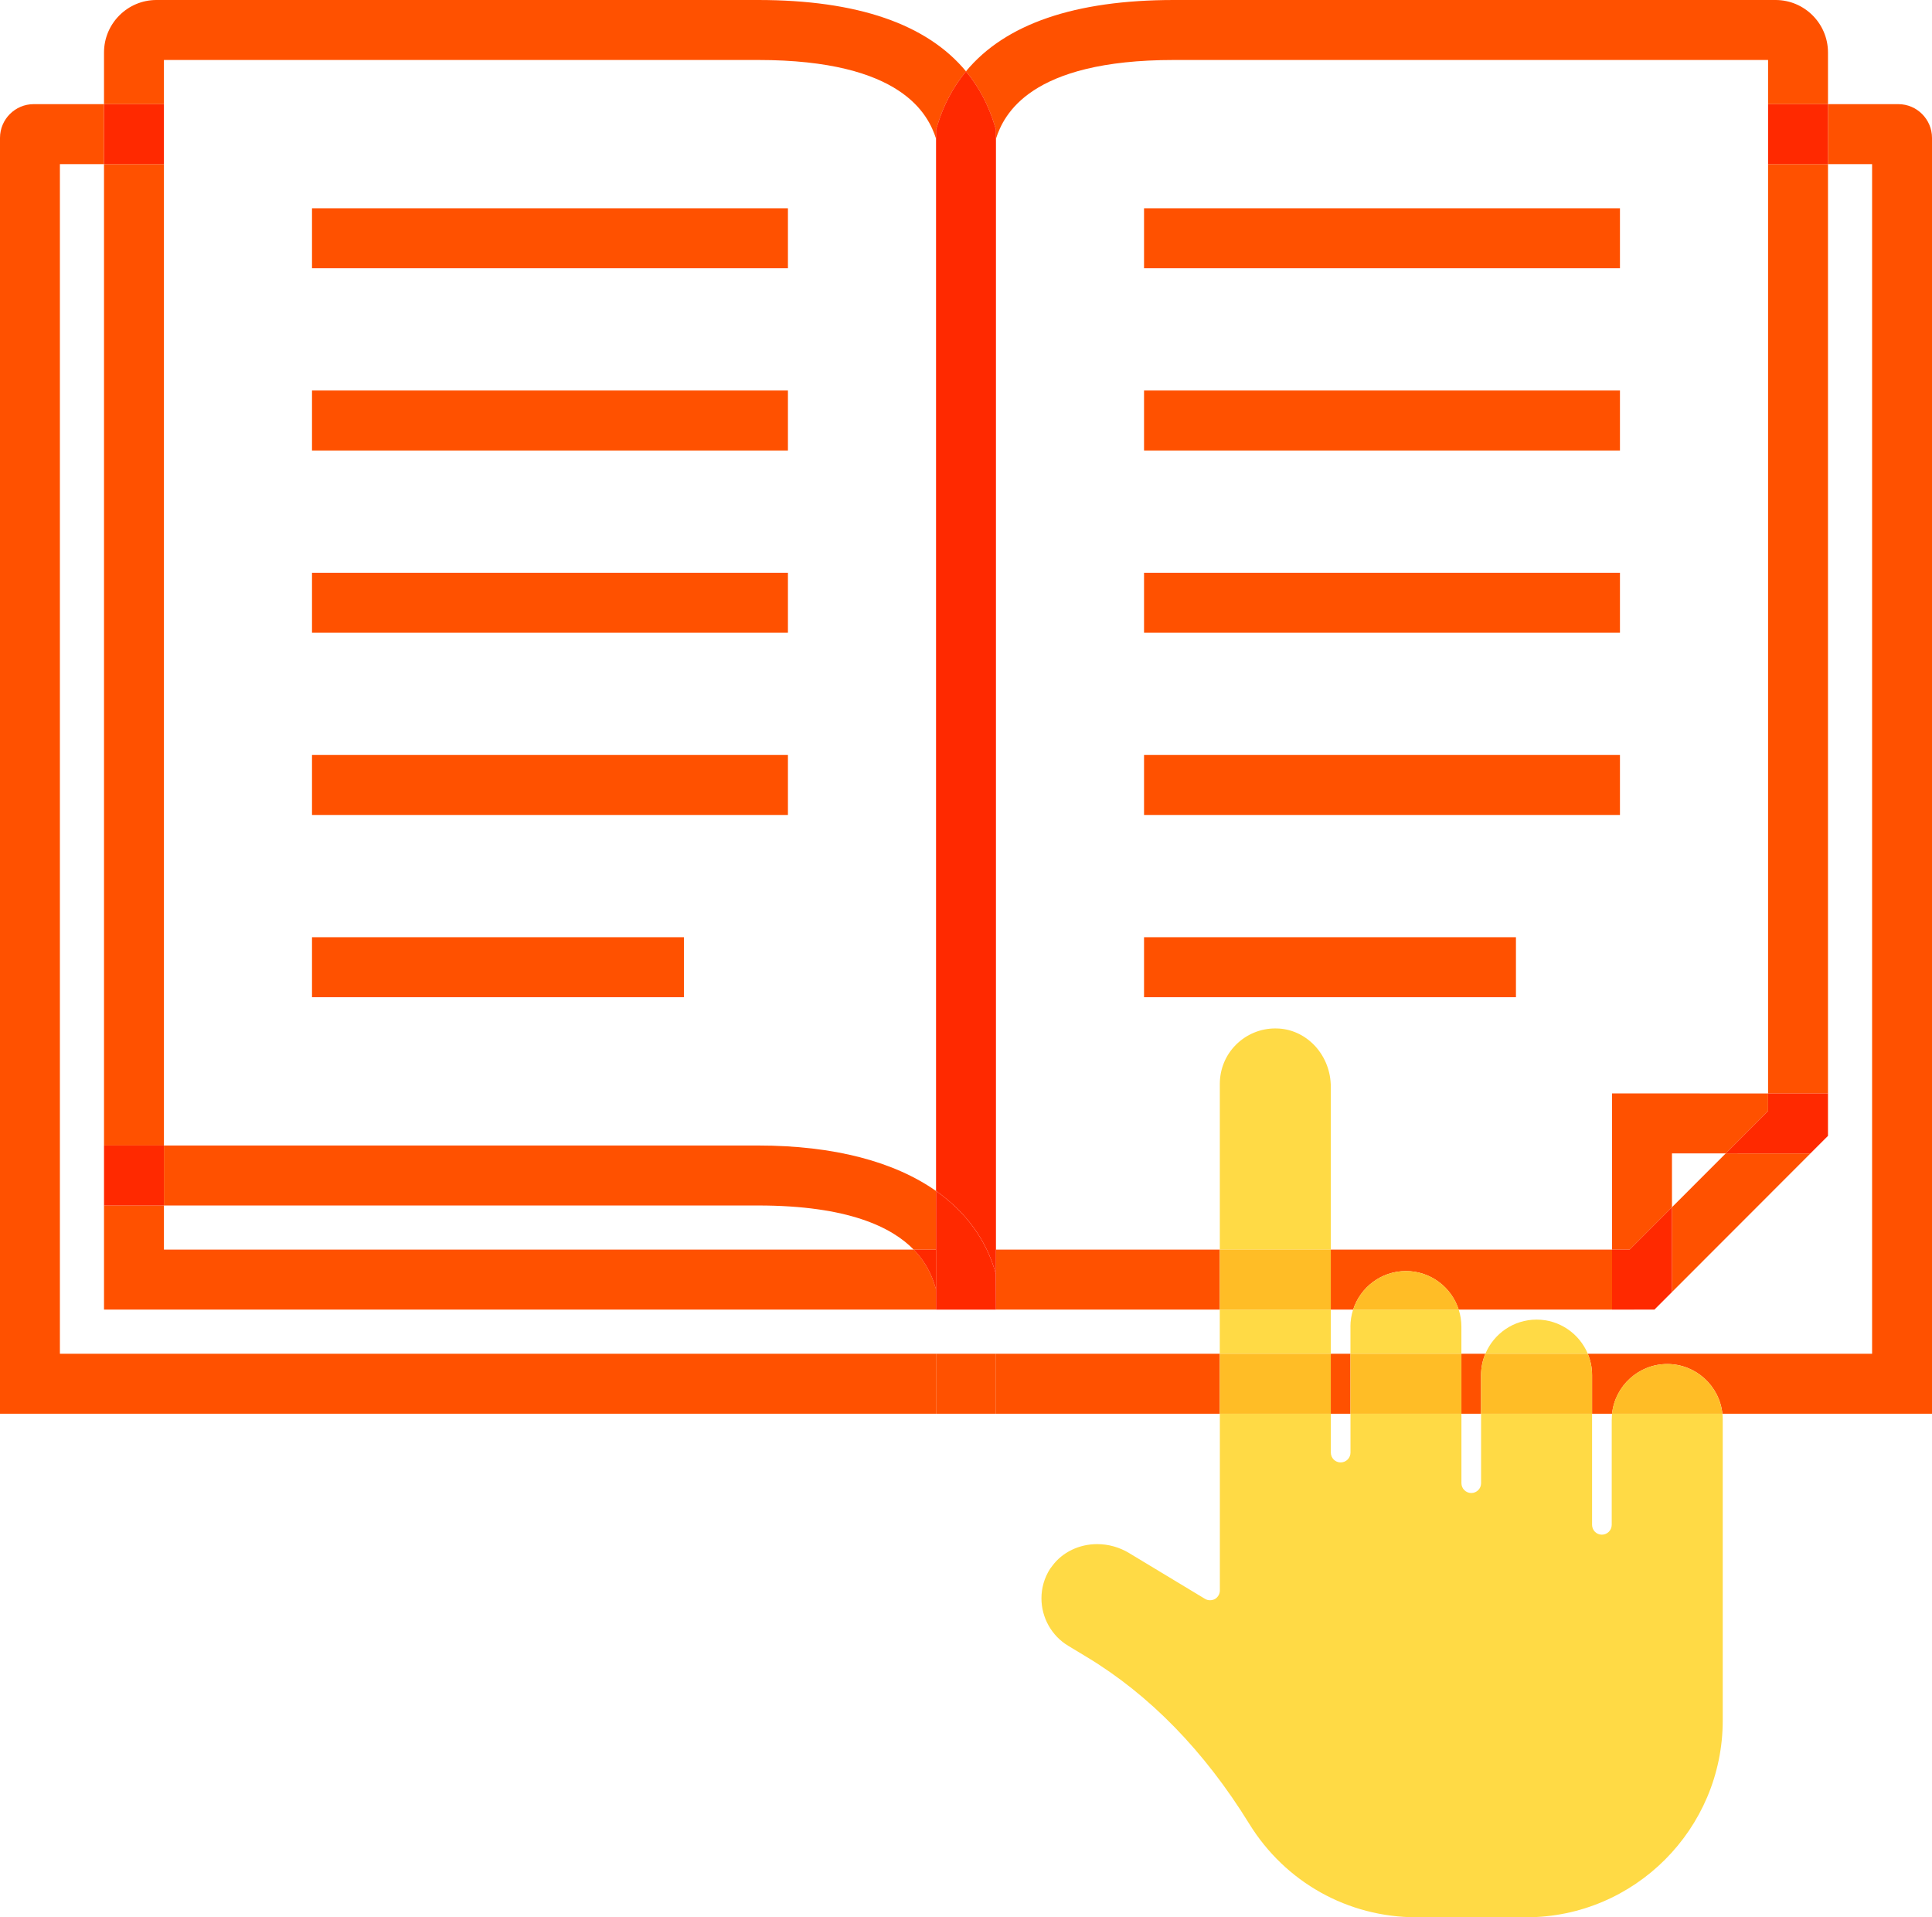 <svg width="383" height="380" viewBox="0 0 383 380" fill="none" xmlns="http://www.w3.org/2000/svg">
<g clip-path="url(#clip0_549_38554)">
<path d="M267.714 262.926V268.305H289.707V262.926C289.707 261.752 289.514 260.615 289.173 259.553H268.241C267.9 260.615 267.707 261.752 267.707 262.926H267.714Z" fill="#FFDA45"/>
<path d="M263.818 215.388C263.818 209.303 259.312 204.228 253.56 203.849C253.315 203.835 253.055 203.827 252.81 203.827C249.893 203.827 247.124 204.971 245.016 207.059C242.953 209.125 241.817 211.889 241.817 214.838V247.664H263.818V215.388Z" fill="#FFDA45"/>
<path d="M263.81 259.553H241.81V268.305H263.81V259.553Z" fill="#FFDA45"/>
<path d="M304.611 261.536C300.047 261.536 296.127 264.33 294.465 268.305H314.765C313.103 264.337 309.184 261.536 304.619 261.536H304.611Z" fill="#FFDA45"/>
<path d="M319.508 281.344V302.207C319.508 303.285 318.632 304.162 317.556 304.162C316.479 304.162 315.611 303.285 315.611 302.207V280.192H293.611V293.96C293.611 295.038 292.735 295.907 291.666 295.907C290.597 295.907 289.714 295.03 289.714 293.96V280.192H267.721V287.897C267.721 288.975 266.845 289.844 265.769 289.844C264.693 289.844 263.824 288.967 263.824 287.897V280.192H241.824V315.21C241.824 315.901 241.453 316.555 240.867 316.904C240.214 317.253 239.471 317.238 238.877 316.882L223.817 307.795C221.902 306.643 219.72 306.034 217.501 306.034C213.938 306.034 210.62 307.631 208.638 310.306L208.141 310.967C207.042 312.706 206.456 314.712 206.456 316.778C206.456 320.626 208.497 324.237 211.785 326.199L215.415 328.391C227.914 335.925 238.751 347.04 247.629 361.432C254.791 373.053 267.202 379.992 280.829 379.992H302.547C324.036 379.992 341.516 362.487 341.516 340.977V281.344C341.516 280.958 341.493 280.571 341.456 280.192H319.582C319.545 280.571 319.523 280.958 319.523 281.344H319.508Z" fill="#FFDA45"/>
<path d="M181.139 247.665H32.496V238.912H20.62V259.553H185.562V255.533C185.05 253.861 184.152 250.748 181.139 247.665Z" fill="#FF5100"/>
<path d="M32.496 11.888H150.269C178.949 11.888 184.026 22.803 185.57 27.491V25.693L185.83 24.846C187.069 20.782 188.969 17.215 191.508 14.147C183.737 4.748 169.931 0 150.261 0H31.012C25.281 0 20.62 4.666 20.62 10.402V20.64H32.496V11.888Z" fill="#FF5100"/>
<path d="M32.496 32.528H20.62V227.031H32.496V32.528Z" fill="#FF5100"/>
<path d="M11.876 268.305V32.529H20.62V20.641H6.68C2.999 20.641 0 23.642 0 27.328V280.193H185.562V268.305H11.876Z" fill="#FF5100"/>
<path d="M32.496 20.641H20.62V32.529H32.496V20.641Z" fill="#FF2900"/>
<path d="M358.899 228.607L362.381 225.122L358.899 228.607Z" fill="#FF5100"/>
<path d="M319.575 259.56L327.977 259.553H319.575V259.56Z" fill="#FF5100"/>
<path d="M319.575 247.664H323.056L331.451 239.261V228.599H342.11L350.505 220.195V216.718L319.575 216.703V247.664Z" fill="#FF5100"/>
<path d="M241.809 247.664H197.438V259.552H241.809V247.664Z" fill="#FF5100"/>
<path d="M263.817 247.664V259.552H268.248C269.673 255.124 273.822 251.914 278.714 251.914C283.605 251.914 287.747 255.124 289.172 259.552H319.575V247.664H263.81H263.817Z" fill="#FF5100"/>
<path d="M331.451 239.261V256.075L327.978 259.552L358.9 228.606L342.11 228.599L331.451 239.261Z" fill="#FF5100"/>
<path d="M362.38 32.528H350.504V216.718H362.38V32.528Z" fill="#FF5100"/>
<path d="M197.438 25.693V27.491C198.974 22.795 204.051 11.888 232.731 11.888H350.504V20.64H362.38V10.402C362.38 4.666 357.719 0 351.989 0H232.731C213.069 0 199.264 4.748 191.492 14.139C194.031 17.215 195.931 20.782 197.17 24.838L197.43 25.686L197.438 25.693Z" fill="#FF5100"/>
<path d="M263.81 247.664H241.81V259.552H263.81V247.664Z" fill="#FFBD26"/>
<path d="M278.714 251.914C273.822 251.914 269.673 255.124 268.248 259.552H289.179C287.754 255.124 283.605 251.914 278.721 251.914H278.714Z" fill="#FFBD26"/>
<path d="M185.562 25.693V236.036C191.53 240.234 195.561 245.784 197.409 252.449L197.438 259.552V25.693L197.179 24.846C195.939 20.782 194.039 17.215 191.5 14.146C188.962 17.223 187.062 20.789 185.822 24.846L185.562 25.693Z" fill="#FF2900"/>
<path d="M342.109 228.599H358.899L362.38 225.122V216.719H350.504V220.196L342.109 228.599Z" fill="#FF2900"/>
<path d="M331.451 239.261L323.056 247.664H319.575V259.552H327.977L331.451 256.075V239.261Z" fill="#FF2900"/>
<path d="M294.457 268.305H289.707V280.193H293.604V272.547C293.604 271.046 293.908 269.612 294.457 268.305Z" fill="#FF5100"/>
<path d="M267.714 268.305H263.817V280.193H267.714V268.305Z" fill="#FF5100"/>
<path d="M241.809 268.305H197.438V280.193H241.809V268.305Z" fill="#FF5100"/>
<path d="M383 27.328C383 23.642 380.001 20.641 376.32 20.641H362.38V32.529H371.124V268.305H314.758C315.307 269.613 315.611 271.039 315.611 272.547V280.193H319.575C320.154 274.665 324.838 270.341 330.516 270.341C336.194 270.341 340.87 274.665 341.449 280.193H383.008V27.328H383Z" fill="#FF5100"/>
<path d="M330.508 270.341C324.83 270.341 320.146 274.665 319.567 280.193H341.441C340.862 274.665 336.179 270.341 330.508 270.341Z" fill="#FFBD26"/>
<path d="M293.611 272.547V280.193H315.611V272.547C315.611 271.046 315.307 269.612 314.758 268.305H294.457C293.908 269.612 293.604 271.039 293.604 272.547H293.611Z" fill="#FFBD26"/>
<path d="M289.707 268.305H267.714V280.193H289.707V268.305Z" fill="#FFBD26"/>
<path d="M263.81 268.305H241.81V280.193H263.81V268.305Z" fill="#FFBD26"/>
<path d="M197.438 268.305H185.562V280.193H197.438V268.305Z" fill="#FF5100"/>
<path d="M362.38 20.641H350.504V32.529H362.38V20.641Z" fill="#FF2900"/>
<path d="M135.579 185.75H61.852V197.638H135.579V185.75Z" fill="#FF5100"/>
<path d="M156.199 149.633H61.852V161.521H156.199V149.633Z" fill="#FF5100"/>
<path d="M156.199 113.516H61.852V125.404H156.199V113.516Z" fill="#FF5100"/>
<path d="M156.199 77.398H61.852V89.286H156.199V77.398Z" fill="#FF5100"/>
<path d="M156.199 41.281H61.852V53.169H156.199V41.281Z" fill="#FF5100"/>
<path d="M321.141 149.633H226.794V161.521H321.141V149.633Z" fill="#FF5100"/>
<path d="M321.141 113.516H226.794V125.404H321.141V113.516Z" fill="#FF5100"/>
<path d="M300.521 185.75H226.794V197.638H300.521V185.75Z" fill="#FF5100"/>
<path d="M321.141 77.398H226.794V89.286H321.141V77.398Z" fill="#FF5100"/>
<path d="M321.141 41.281H226.794V53.169H321.141V41.281Z" fill="#FF5100"/>
<path d="M32.496 227.031V238.919H150.269C168.231 238.919 176.841 243.266 181.139 247.672H185.562V236.044C177.331 230.256 165.388 227.031 150.261 227.031H32.496Z" fill="#FF5100"/>
<path d="M185.562 255.54V247.672H181.139C184.152 250.755 185.05 253.868 185.562 255.54Z" fill="#FF2900"/>
<path d="M32.496 227.031H20.62V238.919H32.496V227.031Z" fill="#FF2900"/>
<path d="M185.562 255.54V259.56H197.438L197.409 252.457C195.553 245.792 191.53 240.242 185.562 236.044V255.54Z" fill="#FF2900"/>
</g>
<defs>
<clipPath id="clip0_549_38554">
<rect width="383" height="380" fill="white"/>
</clipPath>
</defs>
</svg>
